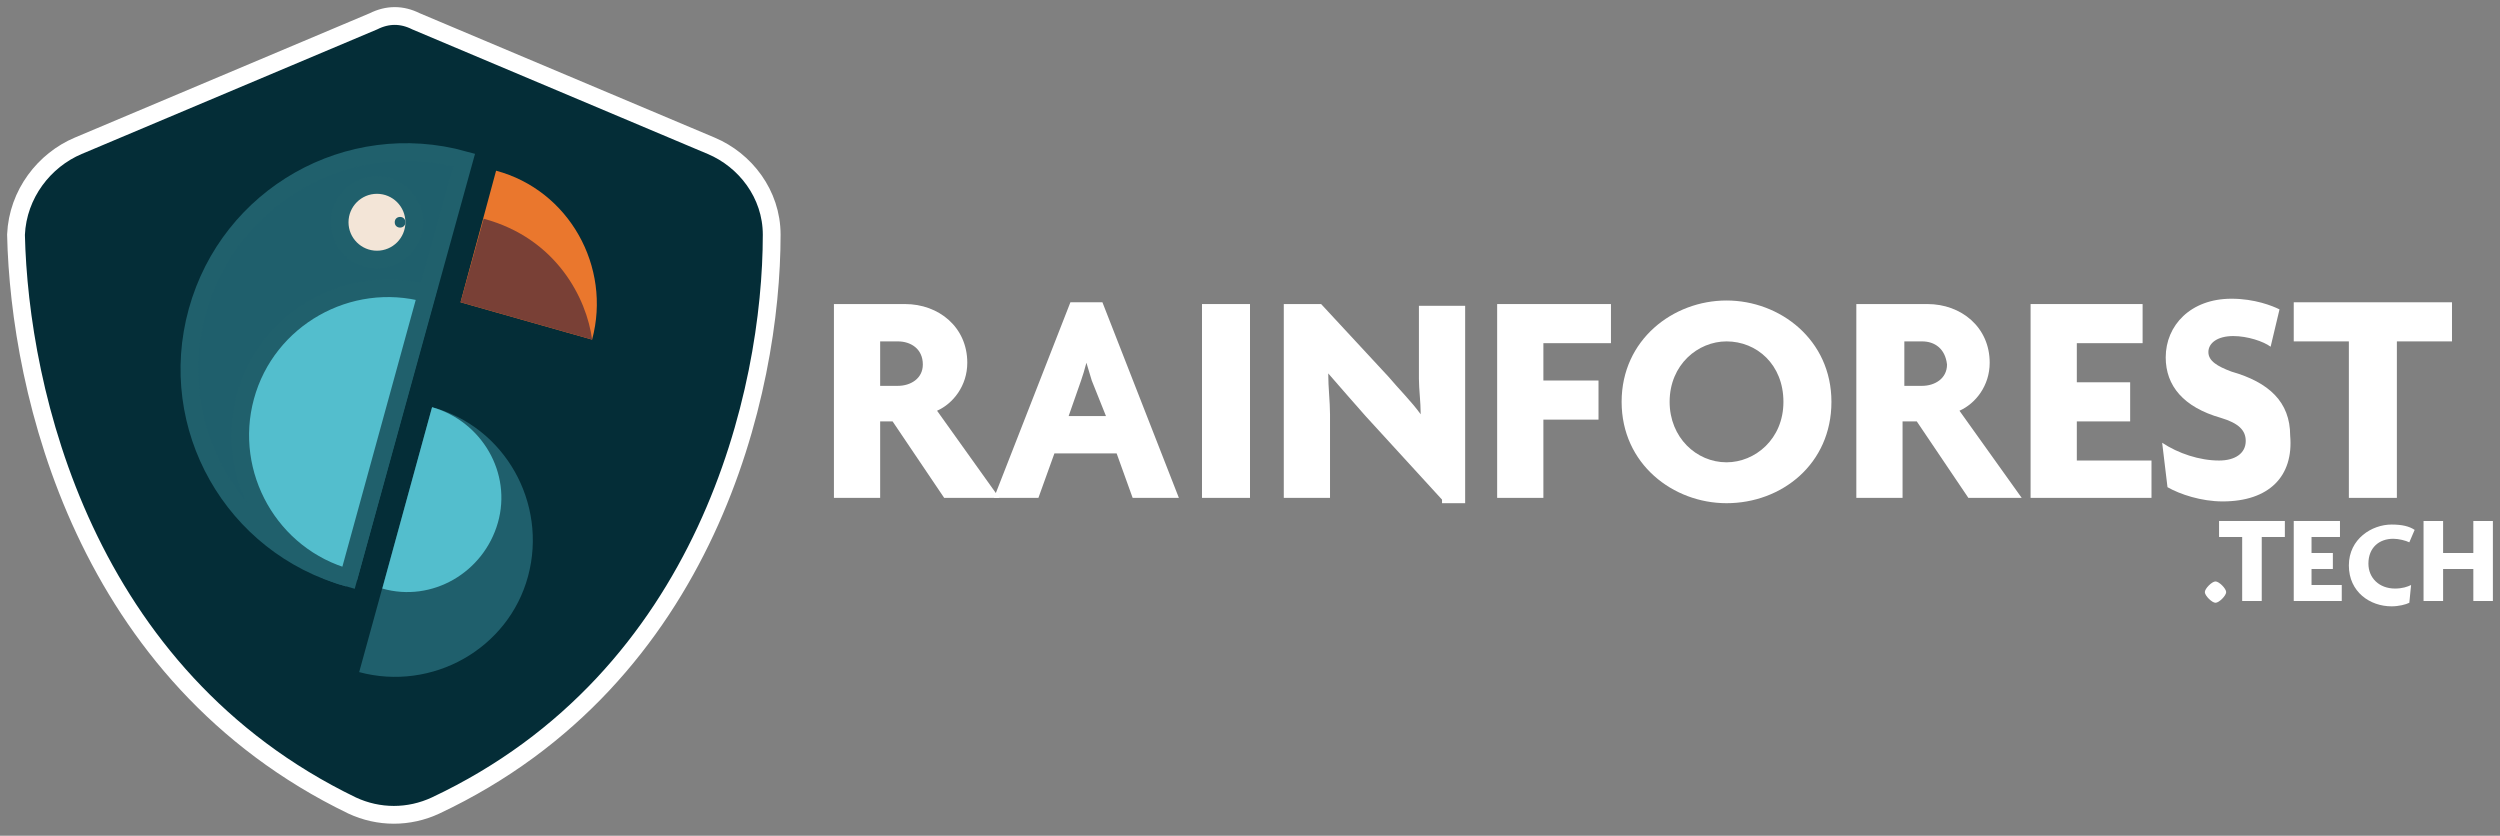 <?xml version="1.0" encoding="utf-8"?>
<!-- Generator: Adobe Illustrator 27.0.0, SVG Export Plug-In . SVG Version: 6.00 Build 0)  -->
<svg version="1.1" id="Camada_1" xmlns="http://www.w3.org/2000/svg" xmlns:xlink="http://www.w3.org/1999/xlink" x="0px" y="0px"
	 viewBox="0 0 140.6 47" style="enable-background:new 0 0 140.6 47;" xml:space="preserve">
<rect x="0" y="0" width="140.6" height="47" fill="#808080" stroke="none"/>
<style type="text/css">
	.st0{fill:#042D37;stroke:#FFFFFF;stroke-miterlimit:10;}
	.st1{fill:#EA772D;}
	.st2{fill:#794036;}
	.st3{fill:#1F5F6C;}
	.st4{fill:#53BECD;}
	.st5{fill:#1F5F6C;stroke:#20606C;stroke-miterlimit:10;}
	.st6{fill:#53BECD;stroke:#20606C;stroke-miterlimit:10;}
	.st7{fill:#F3E5D7;stroke:#20606C;stroke-miterlimit:10;}
	.st8{fill:#FFFFFF;}
</style>
<g>
	<path class="st0" d="M22.2,0.9c0.4,0,0.8,0.1,1.2,0.3l16.6,7c1.9,0.8,3.4,2.7,3.4,5c0,8.8-3.6,24.9-18.9,32.1
		c-1.5,0.7-3.2,0.7-4.7,0C4.7,38,1.1,22,0.9,13.2C1,10.9,2.5,9,4.4,8.2l16.6-7C21.4,1,21.8,0.9,22.2,0.9L22.2,0.9z"/>
	<g>
		<g>
			<path class="st1" d="M33.3,19.1c1.1-4.1-1.3-8.4-5.4-9.5L25.9,17L33.3,19.1z"/>
			<path class="st2" d="M33.3,19.1c-0.3-2.3-2-5.7-6.1-6.8L25.9,17L33.3,19.1z"/>
		</g>
		<g>
			<path class="st3" d="M24.3,22.9c4.1,1.1,6.5,5.4,5.4,9.5s-5.4,6.5-9.5,5.4L24.3,22.9"/>
			<path class="st4" d="M24.3,22.9c2.8,0.8,4.5,3.7,3.7,6.5c-0.8,2.8-3.7,4.5-6.5,3.7L24.3,22.9z"/>
		</g>
		<g>
			<g>
				<path class="st5" d="M19.6,32.5c-6.5-1.8-10.3-8.5-8.5-15s8.5-10.3,15-8.5L19.6,32.5"/>
				<path class="st6" d="M19.6,32.5c-4.4-1.2-7-5.8-5.8-10.2s5.8-7,10.2-5.8L19.6,32.5z"/>
			</g>
			<circle class="st7" cx="21.2" cy="12.5" r="2.1"/>
		</g>
	</g>
	<g>
		<g>
			<path class="st8" d="M53.1,28l-2.9-4.3h-0.7V28h-2.6V17.1h4c1.9,0,3.5,1.3,3.5,3.3c0,1.3-0.8,2.3-1.7,2.7l3.5,4.9H53.1z
				 M50.5,19.2h-1v2.5h1c0.7,0,1.4-0.4,1.4-1.2C51.9,19.6,51.2,19.2,50.5,19.2z"/>
			<path class="st8" d="M63.7,28l-0.9-2.5h-3.5L58.4,28h-2.5l4.3-11H62l4.3,11H63.7z M61.4,21.4c-0.1-0.3-0.2-0.7-0.3-1h0
				c-0.1,0.4-0.2,0.7-0.3,1l-0.7,2h2.1L61.4,21.4z"/>
			<path class="st8" d="M67.6,28V17.1h2.7V28H67.6z"/>
			<path class="st8" d="M81.1,28.1l-4.3-4.7c-0.7-0.8-1.5-1.7-2.1-2.4l0,0c0,0.8,0.1,1.6,0.1,2.3V28h-2.6V17.1h2.1l3.8,4.1
				c0.5,0.6,1.3,1.4,1.8,2.1l0,0c0-0.7-0.1-1.4-0.1-2v-4.1h2.6v11.1H81.1z"/>
			<path class="st8" d="M86.8,19.2v2.2h3.1v2.2h-3.1V28h-2.6V17.1h6.4v2.2H86.8z"/>
			<path class="st8" d="M97.1,28.3c-3,0-5.9-2.2-5.9-5.7c0-3.5,2.9-5.7,5.9-5.7c3,0,5.9,2.2,5.9,5.7S100.2,28.3,97.1,28.3z
				 M97.1,19.2c-1.6,0-3.2,1.3-3.2,3.4c0,2,1.5,3.4,3.2,3.4c1.6,0,3.2-1.3,3.2-3.4C100.3,20.5,98.8,19.2,97.1,19.2z"/>
			<path class="st8" d="M110.7,28l-2.9-4.3H107V28h-2.6V17.1h4c1.9,0,3.5,1.3,3.5,3.3c0,1.3-0.8,2.3-1.7,2.7l3.5,4.9H110.7z
				 M108.1,19.2h-1v2.5h1c0.7,0,1.4-0.4,1.4-1.2C109.4,19.6,108.8,19.2,108.1,19.2z"/>
			<path class="st8" d="M114.2,28V17.1h6.3v2.2h-3.7v2.2h3v2.2h-3v2.2h4.2V28H114.2z"/>
			<path class="st8" d="M125,28.2c-1.2,0-2.4-0.4-3.1-0.8l-0.3-2.5c0.9,0.6,2.1,1,3.2,1c0.9,0,1.5-0.4,1.5-1.1c0-0.6-0.4-1-1.4-1.3
				c-2.1-0.6-3.1-1.8-3.1-3.4c0-1.8,1.4-3.3,3.7-3.3c1.3,0,2.3,0.4,2.7,0.6l-0.5,2.1c-0.4-0.3-1.3-0.6-2.1-0.6
				c-0.9,0-1.4,0.4-1.4,0.9c0,0.5,0.5,0.8,1.3,1.1c2.1,0.6,3.3,1.7,3.3,3.6C129,26.8,127.6,28.2,125,28.2z"/>
			<path class="st8" d="M134.8,19.2V28h-2.7v-8.8H129v-2.2h8.9v2.2H134.8z"/>
		</g>
	</g>
	<g>
		<g>
			<path class="st8" d="M124.6,33.9c-0.2,0-0.6-0.4-0.6-0.6c0-0.2,0.4-0.6,0.6-0.6c0.2,0,0.6,0.4,0.6,0.6
				C125.2,33.5,124.8,33.9,124.6,33.9z"/>
			<path class="st8" d="M127.2,30.2v3.6h-1.1v-3.6h-1.3v-0.9h3.7v0.9H127.2z"/>
			<path class="st8" d="M129,33.8v-4.5h2.6v0.9H130v0.9h1.2V32H130v0.9h1.7v0.9H129z"/>
			<path class="st8" d="M135.5,30.5c-0.2-0.1-0.6-0.2-0.9-0.2c-0.8,0-1.4,0.5-1.4,1.4c0,0.8,0.6,1.4,1.5,1.4c0.4,0,0.7-0.1,0.9-0.2
				l-0.1,1c-0.2,0.1-0.6,0.2-1,0.2c-1.2,0-2.4-0.8-2.4-2.3c0-1.5,1.3-2.3,2.4-2.3c0.6,0,1,0.1,1.3,0.3L135.5,30.5z"/>
			<path class="st8" d="M139.1,33.8V32h-1.7v1.8h-1.1v-4.5h1.1v1.8h1.7v-1.8h1.1v4.5H139.1z"/>
		</g>
	</g>
	<circle class="st3" cx="22.5" cy="12.5" r="0.3"/>
</g>
</svg>
